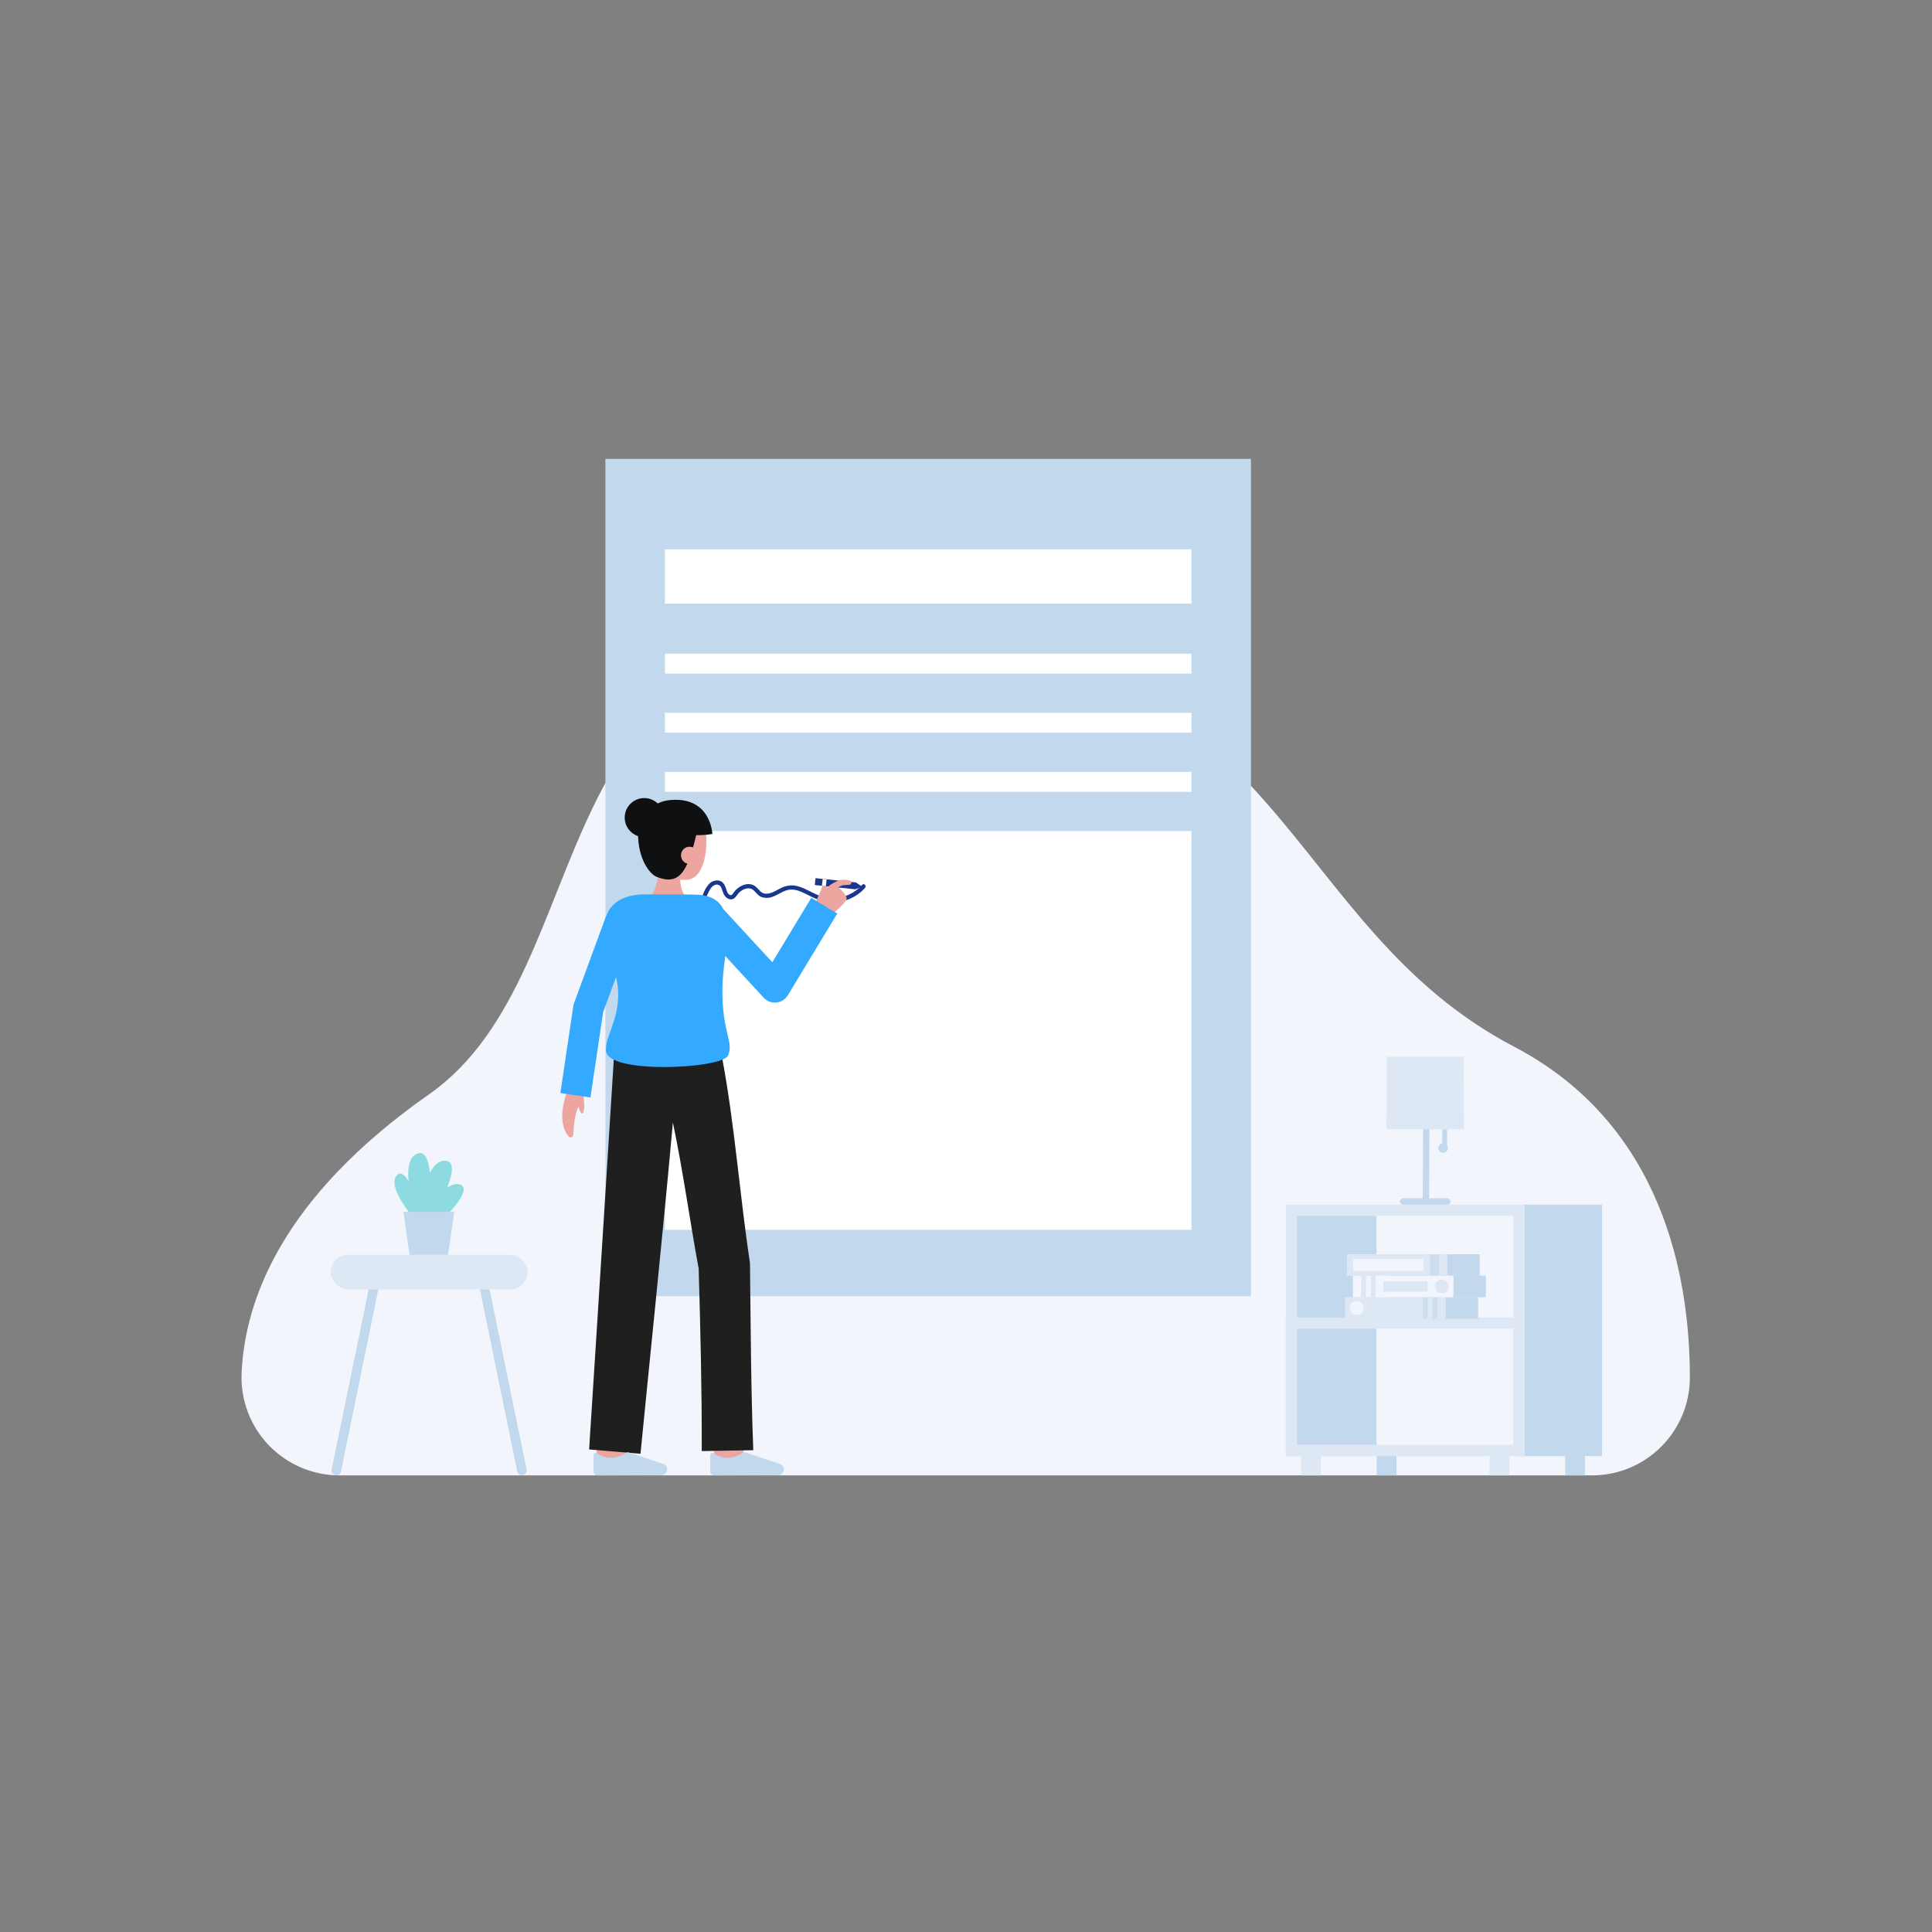 <?xml version="1.0" encoding="UTF-8"?>
<svg width="400px" height="400px" viewBox="0 0 400 400" version="1.1" xmlns="http://www.w3.org/2000/svg" xmlns:xlink="http://www.w3.org/1999/xlink">
    <rect x="0" y="0" width="400" height="400" fill="#808080" stroke="none"/>
    <!-- Generator: Sketch 54.1 (76490) - https://sketchapp.com -->
    <title>Process Image</title>
    <desc>Created with Sketch.</desc>
    <defs>
        <rect id="path-1" x="0" y="0" width="400" height="400" rx="200"></rect>
    </defs>
    <g id="DK-Web-Solutions" stroke="none" stroke-width="1" fill="none" fill-rule="evenodd">
        <g id="DK---About" transform="translate(-600, -3045)">
            <g id="Our-Process" transform="translate(0, 1334)">
                <g id="Testing" transform="translate(0, 1661)">
                    <g id="Process-Image" transform="translate(600, 50)">
                        <mask id="mask-2" fill="white">
                            <use xlink:href="#path-1"></use>
                        </mask>
                        <use id="Mask" fill="transparent" xlink:href="#path-1"></use>
                        <g id="Write-a-review" mask="url(#mask-2)">
                            <g transform="translate(50, 95)">
                                <path d="M20.29,210.465 C14.753,210.465 9.456,208.202 5.629,204.201 C1.801,200.2 -0.225,194.809 0.02,189.278 C0.688,174.18 8.408,152.862 38.838,131.557 C75.946,105.577 59.209,30.777 138.054,35.938 C216.899,41.099 215.15,96.379 263.496,121.716 C294.271,137.844 299.866,169.4 299.868,190.208 C299.857,201.403 290.775,210.472 279.579,210.465 L20.29,210.465 Z" id="Path" fill="#F3F5FD" fill-rule="nonzero"></path>
                                <g id="Group" stroke-width="1" fill="none" fill-rule="evenodd" transform="translate(65.769, 0)">
                                    <g transform="translate(9.519, 0)" fill-rule="nonzero" id="Rectangle">
                                        <rect fill="#C1D8ED" x="0.057" y="0" width="133.651" height="173.378"></rect>
                                        <rect fill="#FFFFFF" x="12.376" y="40.329" width="109.013" height="4.128"></rect>
                                        <rect fill="#FFFFFF" x="12.376" y="52.573" width="109.013" height="4.128"></rect>
                                        <rect fill="#FFFFFF" x="12.376" y="64.818" width="109.013" height="4.128"></rect>
                                        <rect fill="#FFFFFF" x="12.376" y="77.062" width="109.013" height="82.561"></rect>
                                        <rect fill="#FFFFFF" x="12.376" y="18.721" width="109.013" height="11.256"></rect>
                                    </g>
                                    <path d="M30.558,91.667 C30.177,91.174 30.632,90.338 30.856,89.873 C31.148,89.267 31.491,88.567 32.134,88.27 C32.391,88.123 32.7,88.098 32.978,88.201 C33.256,88.304 33.474,88.524 33.574,88.803 C33.847,89.4 33.925,90.043 34.358,90.562 C34.749,91.032 35.366,91.361 35.975,91.123 C36.567,90.892 36.814,90.234 37.244,89.81 C38.074,88.995 39.429,88.488 40.363,89.416 C40.867,89.917 41.248,90.478 41.939,90.741 C42.597,90.956 43.306,90.956 43.964,90.741 C45.375,90.335 46.525,89.185 48.05,89.172 C49.436,89.16 50.714,89.898 51.915,90.503 C53.116,91.107 54.316,91.612 55.665,91.765 C58.553,92.078 61.414,90.975 63.346,88.806 C63.709,88.387 63.1,87.773 62.734,88.195 C60.985,90.169 58.391,91.18 55.767,90.91 C54.357,90.768 53.12,90.141 51.873,89.513 C50.625,88.885 49.265,88.221 47.827,88.314 C47.068,88.387 46.333,88.616 45.668,88.989 C44.998,89.335 44.355,89.746 43.62,89.937 C42.922,90.117 42.203,90.075 41.663,89.553 C41.157,89.063 40.782,88.486 40.103,88.212 C38.92,87.734 37.586,88.306 36.707,89.127 C36.483,89.34 36.282,89.575 36.106,89.829 C35.943,90.059 35.76,90.424 35.421,90.319 C34.786,90.119 34.663,89.234 34.463,88.707 C34.21,88.041 33.782,87.44 33.035,87.308 C32.279,87.201 31.519,87.476 31.004,88.041 C30.48,88.646 30.076,89.345 29.812,90.101 C29.516,90.843 29.435,91.619 29.946,92.28 C30.116,92.447 30.388,92.447 30.558,92.28 C30.721,92.109 30.721,91.839 30.558,91.668 L30.558,91.667 Z" id="Path" fill="#18378D" fill-rule="nonzero"></path>
                                    <g transform="translate(0, 70.096)" fill-rule="nonzero">
                                        <path d="M37.958,137.248 L31.943,136.533 C32.214,134.256 32.52,131.521 32.541,131.073 C32.541,131.101 32.541,131.125 32.541,131.143 L38.598,131.143 C38.596,131.325 38.596,131.877 37.958,137.248 Z" id="Path" fill="#EDA59F"></path>
                                        <path d="M13.821,137.971 L7.763,137.952 C7.763,137.952 7.784,131.696 7.784,131.142 L13.842,131.142 C13.842,131.699 13.821,137.971 13.821,137.971 Z" id="Path" fill="#EDA59F"></path>
                                        <g transform="translate(0.577, 59.712)" fill="#EDA59F" id="Path">
                                            <path d="M4.471,1.792 C4.471,2.652 4.925,5.525 4.195,5.731 C3.757,5.854 3.24,3.712 3.24,3.712"></path>
                                            <path d="M1.025,1.341 C1.025,1.341 -1.359,7.143 1.36,10.476 C1.502,10.65 1.735,10.718 1.949,10.65 C2.162,10.581 2.311,10.388 2.325,10.164 C2.457,7.917 2.91,3.299 4.392,3.84 L4.392,0.215"></path>
                                        </g>
                                        <path d="M55.931,24.659 C55.931,24.659 59.26,22.014 59.495,21.064 C59.731,20.114 57.387,18.246 57.387,18.246 L55.531,18.681 C55.531,18.681 56.042,17.037 55.405,16.929 C55.144,16.884 54.936,17.141 54.526,18.305 C54.06,19.632 53.127,21.627 53.127,21.627 L55.931,24.659 Z" id="Path" fill="#EDA59F"></path>
                                        <path d="M18.247,21.104 C18.247,21.104 20.567,20.107 20.567,14.013 L25.23,13.537 C25.23,13.537 24.269,18.923 26.451,20.836 L18.247,21.104 Z" id="Path" fill="#EDA59F"></path>
                                        <path d="M18.153,11.452 C18.32,13.315 19.18,15.136 20.752,15.862 C22.46,16.708 24.35,17.123 26.255,17.07 C31.317,17.07 31.26,5.556 29.055,3.139 C26.849,0.722 19.728,1.555 18.571,5.199 C17.973,7.084 17.994,9.678 18.153,11.452 Z" id="Path" fill="#EDA59F"></path>
                                        <g transform="translate(24.231, 8.654)" fill="#33AAFF">
                                            <circle id="Oval" cx="1.265" cy="1.556" r="1"></circle>
                                            <path d="M0.444,0.728 C0.341,0.728 0.256,0.649 0.249,0.546 C0.241,0.444 0.314,0.353 0.415,0.338 L1.524,0.165 C1.631,0.15 1.73,0.222 1.749,0.329 C1.765,0.436 1.692,0.536 1.585,0.553 L0.475,0.726 C0.465,0.728 0.454,0.728 0.444,0.728 Z" id="Path"></path>
                                        </g>
                                        <path d="M28.56,6.97 C26.58,15.849 24.758,18.223 20.168,16.445 C19.116,16.037 16.595,13.537 16.343,8.218 C16.128,4.542 18.691,1.284 22.314,0.626 C31.403,-0.638 31.722,7.569 31.722,7.569 C27.16,8.351 20.947,7.059 20.947,7.059" id="Path" fill="#0F1011"></path>
                                        <circle id="Oval" fill="#0F1011" cx="17.61" cy="4.175" r="4.04"></circle>
                                        <path d="M29.522,135.335 L40.193,135.153 C39.692,122.452 39.661,109.129 39.505,96.397 C37.422,82.673 36.325,67.604 33.754,53.979 L33.677,54.001 L33.452,52.464 L11.507,51.108 C11.507,51.108 7.506,115.048 6.202,134.991 L16.837,135.89 C18.753,116.336 21.719,87.845 23.543,67.303 C25.637,77.304 27.062,87.659 28.883,97.574 C29.248,109.986 29.556,122.961 29.522,135.335 Z" id="Path" fill="#1F1F1F"></path>
                                        <path d="M21.185,140.315 C21.514,140.313 21.828,140.175 22.051,139.933 C22.274,139.691 22.386,139.367 22.361,139.038 L22.361,139.038 C22.325,138.579 22.026,138.182 21.594,138.02 L14.543,135.659 C14.267,135.567 13.964,135.601 13.715,135.751 C12.746,136.424 11.586,136.767 10.407,136.732 C9.488,136.667 8.607,136.345 7.862,135.803 C7.729,135.693 7.544,135.67 7.388,135.744 C7.232,135.818 7.133,135.976 7.133,136.149 L7.133,139.596 C7.133,139.802 7.215,139.999 7.361,140.144 C7.506,140.289 7.704,140.37 7.909,140.369 L21.185,140.315 Z" id="Path" fill="#C1D8ED"></path>
                                        <path d="M45.339,140.315 C45.668,140.313 45.982,140.175 46.205,139.933 C46.428,139.691 46.54,139.367 46.515,139.038 L46.515,139.038 C46.479,138.579 46.18,138.182 45.748,138.02 L38.697,135.659 C38.421,135.567 38.118,135.601 37.869,135.751 C36.899,136.423 35.74,136.767 34.561,136.731 C33.642,136.665 32.761,136.343 32.016,135.801 C31.883,135.692 31.698,135.669 31.542,135.743 C31.386,135.817 31.287,135.975 31.287,136.148 L31.287,139.595 C31.287,139.801 31.369,139.998 31.515,140.143 C31.66,140.288 31.857,140.369 32.063,140.368 L45.339,140.315 Z" id="Path" fill="#C1D8ED"></path>
                                        <path d="M28.773,11.984 C28.782,12.622 28.446,13.216 27.894,13.537 C27.343,13.859 26.661,13.859 26.109,13.537 C25.557,13.216 25.222,12.622 25.23,11.984 C25.222,11.512 25.406,11.056 25.74,10.722 C26.074,10.388 26.529,10.204 27.001,10.212 C28.263,10.274 28.773,11.005 28.773,11.984 Z" id="Path" fill="#EDA59F"></path>
                                        <path d="M52.201,20.788 L44.131,34.126 L33.963,23.099 C33.106,21.379 31.467,20.26 28.524,20.133 C27.365,20.084 21.714,20.075 17.577,20.075 C14.797,20.075 12.515,20.928 11.197,22.246 C10.533,22.901 10.036,23.705 9.749,24.591 L9.709,24.577 L3.087,42.58 C3.012,42.782 2.959,42.991 2.927,43.204 L0.255,61.208 L6.477,62.131 L9.102,44.447 L11.776,37.176 C12.054,38.293 12.206,39.439 12.229,40.59 C12.229,46.648 9.489,49.365 9.691,52.473 C10.008,57.361 33.757,56.206 34.966,53.43 C36.212,50.567 33.684,48.803 33.794,39.437 C33.819,37.355 34.122,35.077 34.388,32.838 L42.343,41.466 C43.013,42.194 43.987,42.563 44.971,42.464 C45.955,42.365 46.835,41.808 47.347,40.962 L57.583,24.043 L52.201,20.788 Z" id="Path" fill="#33AAFF"></path>
                                    </g>
                                    <g transform="translate(52.788, 86.538)" fill-rule="nonzero" id="Path">
                                        <polygon fill="#18378D" points="9.987 2.068 8.501 2.584 2.432 1.938 1.607 1.849 0.136 1.693 0.289 0.271 1.774 0.43 2.599 0.516 8.651 1.162"></polygon>
                                        <polygon fill="#FFFFFF" points="2.599 0.516 2.432 1.938 1.607 1.849 1.774 0.43"></polygon>
                                    </g>
                                    <path d="M55.822,88.432 C56.124,88.205 56.44,87.998 56.768,87.812 C57.102,87.615 57.454,87.448 57.818,87.316 C58.02,87.241 58.228,87.185 58.44,87.15 C58.559,87.13 58.68,87.121 58.801,87.121 L59.081,87.135 C59.456,87.161 59.827,87.223 60.191,87.319 C60.396,87.374 60.532,87.57 60.512,87.782 C60.492,87.994 60.322,88.161 60.11,88.176 L60.085,88.178 L59.08,88.252 L58.831,88.272 C58.775,88.28 58.721,88.292 58.667,88.307 C58.533,88.345 58.404,88.395 58.279,88.456 C57.993,88.597 57.716,88.756 57.449,88.932 C57.177,89.112 56.892,89.31 56.642,89.499 L56.63,89.508 C56.333,89.724 55.918,89.662 55.697,89.369 C55.476,89.076 55.531,88.66 55.821,88.434 L55.822,88.432 Z" id="Path" fill="#EDA59F" fill-rule="nonzero"></path>
                                </g>
                                <g id="Group" stroke-width="1" fill="none" fill-rule="evenodd" transform="translate(216.058, 154.327)">
                                    <g transform="translate(18.75, 51.346)" fill="#C1D8ED" fill-rule="nonzero" id="Rectangle">
                                        <rect x="0.229" y="0.272" width="4.1" height="4.52"></rect>
                                        <rect x="39.238" y="0.272" width="4.1" height="4.52"></rect>
                                    </g>
                                    <rect id="Rectangle" fill="#C1D8ED" fill-rule="nonzero" x="48.415" y="0.085" width="17.203" height="52.057"></rect>
                                    <rect id="Rectangle" fill="#C1D8ED" fill-rule="nonzero" x="1.31" y="1.238" width="17.617" height="50.38"></rect>
                                    <path d="M49.574,52.142 L0.151,52.142 L0.151,0.087 L49.574,0.087 L49.574,52.142 Z M2.468,49.825 L47.256,49.825 L47.256,2.403 L2.469,2.403 L2.468,49.825 Z" id="Shape" fill="#DEE8F5" fill-rule="nonzero"></path>
                                    <path d="M49.574,52.142 L0.151,52.142 L0.151,23.44 L49.574,23.44 L49.574,52.142 Z M2.468,49.825 L47.256,49.825 L47.256,25.76 L2.469,25.76 L2.468,49.825 Z" id="Shape" fill="#DEE8F5" fill-rule="nonzero"></path>
                                    <g transform="translate(3.173, 51.346)" fill="#DEE8F5" fill-rule="nonzero" id="Rectangle">
                                        <rect x="0.135" y="0.272" width="4.1" height="4.52"></rect>
                                        <rect x="39.144" y="0.272" width="4.1" height="4.52"></rect>
                                    </g>
                                </g>
                                <g id="Group" stroke-width="1" fill="none" fill-rule="evenodd" transform="translate(228.462, 164.423)">
                                    <rect id="Rectangle" fill="#C1D8ED" fill-rule="nonzero" x="7.889" y="9.146" width="19.673" height="4.455"></rect>
                                    <rect id="Rectangle" fill="#C1D8ED" fill-rule="nonzero" x="8.227" y="0.247" width="19.673" height="4.455"></rect>
                                    <g transform="translate(0, 8.942)" fill-rule="nonzero">
                                        <rect id="Rectangle" fill="#DEE8F5" x="0.044" y="0.204" width="20.804" height="4.455"></rect>
                                        <g opacity="0.62" transform="translate(17.885, 0)" fill="#C1D8ED" id="Rectangle">
                                            <rect x="0.256" y="0.204" width="1.01" height="4.455"></rect>
                                        </g>
                                        <g opacity="0.62" transform="translate(15.865, 0)" fill="#C1D8ED" id="Rectangle">
                                            <rect x="0.256" y="0.204" width="1.01" height="4.455"></rect>
                                        </g>
                                        <circle id="Oval" fill="#F3F5FD" cx="2.429" cy="2.431" r="1.437"></circle>
                                    </g>
                                    <g transform="translate(0.288, 0)" fill-rule="nonzero" id="Rectangle">
                                        <rect fill="#DEE8F5" x="0.094" y="0.247" width="20.804" height="4.455"></rect>
                                        <rect fill="#F3F5FD" x="1.434" y="1.25" width="14.518" height="2.448"></rect>
                                        <g opacity="0.62" transform="translate(17.019, 0)" fill="#C1D8ED">
                                            <rect x="0.27" y="0.247" width="1.911" height="4.455"></rect>
                                        </g>
                                    </g>
                                    <g transform="translate(1.442, 4.615)" fill-rule="nonzero">
                                        <rect id="Rectangle" fill="#C1D8ED" transform="translate(17.888, 2.309) rotate(-180) translate(-17.888, -2.309) " x="8.051" y="0.081" width="19.673" height="4.455"></rect>
                                        <g>
                                            <rect id="Rectangle" fill="#F3F5FD" transform="translate(10.609, 2.309) rotate(-180) translate(-10.609, -2.309) " x="0.207" y="0.081" width="20.804" height="4.455"></rect>
                                            <rect id="Rectangle" fill="#DEE8F5" transform="translate(2.41, 2.309) rotate(-180) translate(-2.41, -2.309) " x="1.905" y="0.081" width="1.01" height="4.455"></rect>
                                            <rect id="Rectangle" fill="#DEE8F5" transform="translate(4.429, 2.309) rotate(-180) translate(-4.429, -2.309) " x="3.924" y="0.081" width="1.01" height="4.455"></rect>
                                            <circle id="Oval" fill="#DEE8F5" cx="18.626" cy="2.309" r="1.437"></circle>
                                        </g>
                                        <rect id="Rectangle" fill="#DEE8F5" x="6.49" y="1.217" width="9.184" height="2.184"></rect>
                                    </g>
                                </g>
                                <g id="Group" stroke-width="1" fill="none" fill-rule="evenodd" transform="translate(236.827, 123.75)">
                                    <g transform="translate(10.962, 9.519)" fill="#C1D8ED" fill-rule="nonzero">
                                        <rect id="Rectangle" x="0.814" y="0.269" width="1" height="8.787"></rect>
                                        <circle id="Oval" cx="0.992" cy="9.388" r="1"></circle>
                                    </g>
                                    <path d="M7.882,2.905 L7.732,29.352 L3.694,29.352 C3.457,29.347 3.235,29.471 3.115,29.675 C2.995,29.88 2.995,30.134 3.115,30.339 C3.235,30.544 3.457,30.667 3.694,30.662 L12.825,30.662 C13.182,30.655 13.467,30.364 13.467,30.007 C13.467,29.65 13.182,29.359 12.825,29.352 L9.043,29.352 L9.192,2.903" id="Path" fill="#C1D8ED" fill-rule="nonzero"></path>
                                    <polygon id="Path" fill="#DEE8F5" fill-rule="nonzero" points="16.285 15.07 0.236 15.07 0.33 0.025 16.191 0.025"></polygon>
                                </g>
                                <g id="Group" stroke-width="1" fill="none" fill-rule="evenodd" transform="translate(31.442, 143.654)">
                                    <path d="M13.788,6.596 C12.903,6.308 11.994,6.632 11.124,7.293 C12.27,4.4 12.742,1.788 10.784,1.67 C9.414,1.588 8.364,2.639 7.567,4.134 C7.286,1.506 6.563,-0.453 4.942,0.196 C3.162,0.909 2.891,3.354 3.161,5.912 C2.377,4.605 1.533,3.877 0.767,4.643 C-1.52,6.93 4.094,13.376 4.094,13.376 L5.488,13.376 L6.284,14.242 C6.123,14.582 6.035,14.785 6.035,14.785 L7.044,16.842 C7.044,16.842 17.463,7.799 13.788,6.596 Z" id="Path" fill="#8DDBE0" fill-rule="nonzero"></path>
                                    <polygon id="Path" fill="#C1D8ED" fill-rule="nonzero" points="11.287 21.447 3.396 21.447 2.075 12.235 12.608 12.235"></polygon>
                                </g>
                                <g id="Group" stroke-width="1" fill="none" fill-rule="evenodd" transform="translate(18.173, 164.712)">
                                    <g transform="translate(0.288, 2.885)" fill="#C1D8ED" fill-rule="nonzero" id="Path">
                                        <path d="M10.516,1.183 L2.122,42.12 C2.012,42.559 1.616,42.868 1.163,42.868 L1.163,42.868 C0.858,42.868 0.57,42.727 0.383,42.487 C0.196,42.247 0.129,41.934 0.204,41.638 L8.718,0.229 L10.516,1.183 Z"></path>
                                        <path d="M30.236,1.118 L38.63,42.055 C38.74,42.495 39.136,42.804 39.589,42.804 L39.589,42.804 C39.894,42.804 40.182,42.663 40.369,42.423 C40.557,42.183 40.623,41.869 40.548,41.574 L32.035,0.164 L30.236,1.118 Z"></path>
                                    </g>
                                    <rect id="Rectangle" fill="#DEE8F5" fill-rule="nonzero" x="0.273" y="0.065" width="40.784" height="7.186" rx="3.593"></rect>
                                </g>
                            </g>
                        </g>
                    </g>
                </g>
            </g>
        </g>
    </g>
</svg>